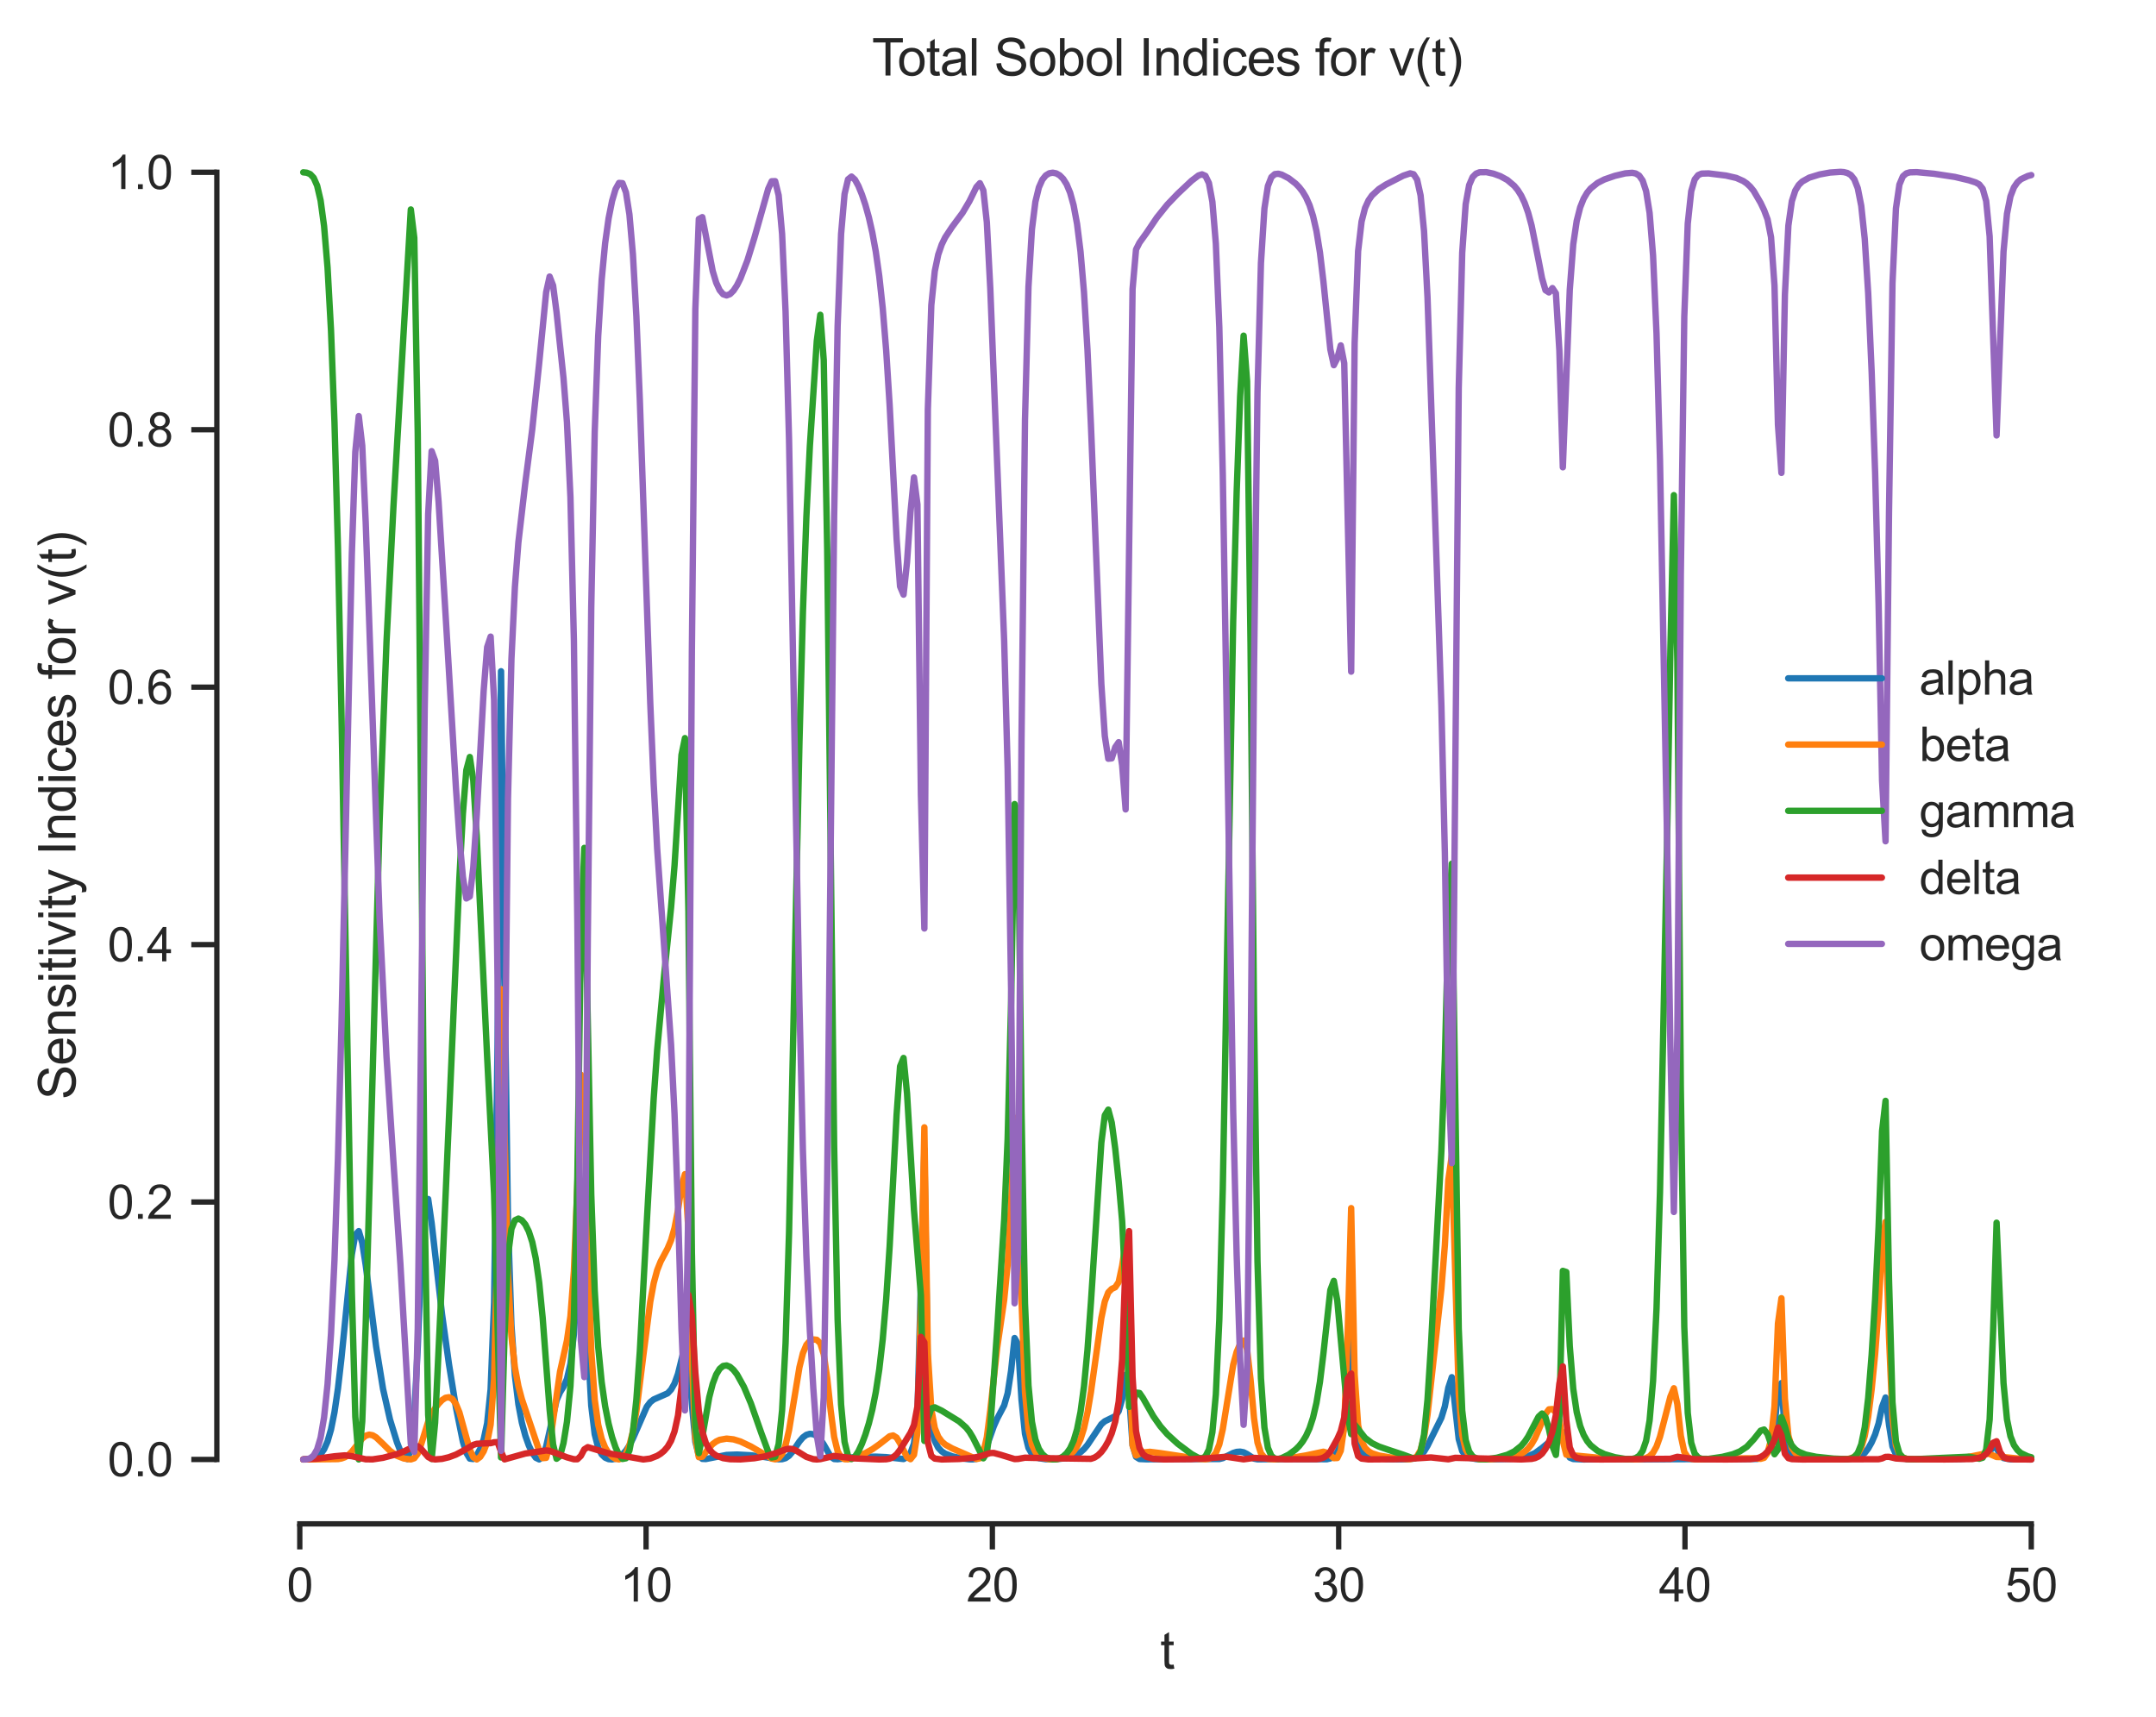 <?xml version="1.0" encoding="utf-8" standalone="no"?>
<!DOCTYPE svg PUBLIC "-//W3C//DTD SVG 1.1//EN"
  "http://www.w3.org/Graphics/SVG/1.1/DTD/svg11.dtd">
<svg xmlns:xlink="http://www.w3.org/1999/xlink" width="405.061pt" height="322.628pt" viewBox="0 0 405.061 322.628" xmlns="http://www.w3.org/2000/svg" version="1.1">
 <defs>
  <style type="text/css">*{stroke-linejoin: round; stroke-linecap: butt}</style>
 </defs>
 <g id="figure_1">
  <g id="patch_1">
   <path d="M 0 322.628 
L 405.061 322.628 
L 405.061 0 
L 0 0 
z
" style="fill: #ffffff"/>
  </g>
  <g id="axes_1">
   <g id="patch_2">
    <path d="M 40.741 286.3 
L 397.861 286.3 
L 397.861 20.189 
L 40.741 20.189 
z
" style="fill: #ffffff"/>
   </g>
   <g id="matplotlib.axis_1">
    <g id="xtick_1">
     <g id="line2d_1">
      <defs>
       <path id="m5aa05811ff" d="M 0 0 
L 0 4.8 
" style="stroke: #262626"/>
      </defs>
      <g>
       <use xlink:href="#m5aa05811ff" x="56.322" y="286.3" style="fill: #262626; stroke: #262626"/>
      </g>
     </g>
     <g id="text_1">
      <!-- 0 -->
      <g style="fill: #262626" transform="translate(53.875 300.899) scale(0.088 -0.088)">
       <defs>
        <path id="ArialMT-30" d="M 266 2259 
Q 266 3072 433 3567 
Q 600 4063 929 4331 
Q 1259 4600 1759 4600 
Q 2128 4600 2406 4451 
Q 2684 4303 2865 4023 
Q 3047 3744 3150 3342 
Q 3253 2941 3253 2259 
Q 3253 1453 3087 958 
Q 2922 463 2592 192 
Q 2263 -78 1759 -78 
Q 1097 -78 719 397 
Q 266 969 266 2259 
z
M 844 2259 
Q 844 1131 1108 757 
Q 1372 384 1759 384 
Q 2147 384 2411 759 
Q 2675 1134 2675 2259 
Q 2675 3391 2411 3762 
Q 2147 4134 1753 4134 
Q 1366 4134 1134 3806 
Q 844 3388 844 2259 
z
" transform="scale(0.016)"/>
       </defs>
       <use xlink:href="#ArialMT-30"/>
      </g>
     </g>
    </g>
    <g id="xtick_2">
     <g id="line2d_2">
      <g>
       <use xlink:href="#m5aa05811ff" x="121.383" y="286.3" style="fill: #262626; stroke: #262626"/>
      </g>
     </g>
     <g id="text_2">
      <!-- 10 -->
      <g style="fill: #262626" transform="translate(116.489 300.899) scale(0.088 -0.088)">
       <defs>
        <path id="ArialMT-31" d="M 2384 0 
L 1822 0 
L 1822 3584 
Q 1619 3391 1289 3197 
Q 959 3003 697 2906 
L 697 3450 
Q 1169 3672 1522 3987 
Q 1875 4303 2022 4600 
L 2384 4600 
L 2384 0 
z
" transform="scale(0.016)"/>
       </defs>
       <use xlink:href="#ArialMT-31"/>
       <use xlink:href="#ArialMT-30" x="55.615"/>
      </g>
     </g>
    </g>
    <g id="xtick_3">
     <g id="line2d_3">
      <g>
       <use xlink:href="#m5aa05811ff" x="186.444" y="286.3" style="fill: #262626; stroke: #262626"/>
      </g>
     </g>
     <g id="text_3">
      <!-- 20 -->
      <g style="fill: #262626" transform="translate(181.551 300.899) scale(0.088 -0.088)">
       <defs>
        <path id="ArialMT-32" d="M 3222 541 
L 3222 0 
L 194 0 
Q 188 203 259 391 
Q 375 700 629 1000 
Q 884 1300 1366 1694 
Q 2113 2306 2375 2664 
Q 2638 3022 2638 3341 
Q 2638 3675 2398 3904 
Q 2159 4134 1775 4134 
Q 1369 4134 1125 3890 
Q 881 3647 878 3216 
L 300 3275 
Q 359 3922 746 4261 
Q 1134 4600 1788 4600 
Q 2447 4600 2831 4234 
Q 3216 3869 3216 3328 
Q 3216 3053 3103 2787 
Q 2991 2522 2730 2228 
Q 2469 1934 1863 1422 
Q 1356 997 1212 845 
Q 1069 694 975 541 
L 3222 541 
z
" transform="scale(0.016)"/>
       </defs>
       <use xlink:href="#ArialMT-32"/>
       <use xlink:href="#ArialMT-30" x="55.615"/>
      </g>
     </g>
    </g>
    <g id="xtick_4">
     <g id="line2d_4">
      <g>
       <use xlink:href="#m5aa05811ff" x="251.506" y="286.3" style="fill: #262626; stroke: #262626"/>
      </g>
     </g>
     <g id="text_4">
      <!-- 30 -->
      <g style="fill: #262626" transform="translate(246.612 300.899) scale(0.088 -0.088)">
       <defs>
        <path id="ArialMT-33" d="M 269 1209 
L 831 1284 
Q 928 806 1161 595 
Q 1394 384 1728 384 
Q 2125 384 2398 659 
Q 2672 934 2672 1341 
Q 2672 1728 2419 1979 
Q 2166 2231 1775 2231 
Q 1616 2231 1378 2169 
L 1441 2663 
Q 1497 2656 1531 2656 
Q 1891 2656 2178 2843 
Q 2466 3031 2466 3422 
Q 2466 3731 2256 3934 
Q 2047 4138 1716 4138 
Q 1388 4138 1169 3931 
Q 950 3725 888 3313 
L 325 3413 
Q 428 3978 793 4289 
Q 1159 4600 1703 4600 
Q 2078 4600 2393 4439 
Q 2709 4278 2876 4000 
Q 3044 3722 3044 3409 
Q 3044 3113 2884 2869 
Q 2725 2625 2413 2481 
Q 2819 2388 3044 2092 
Q 3269 1797 3269 1353 
Q 3269 753 2831 336 
Q 2394 -81 1725 -81 
Q 1122 -81 723 278 
Q 325 638 269 1209 
z
" transform="scale(0.016)"/>
       </defs>
       <use xlink:href="#ArialMT-33"/>
       <use xlink:href="#ArialMT-30" x="55.615"/>
      </g>
     </g>
    </g>
    <g id="xtick_5">
     <g id="line2d_5">
      <g>
       <use xlink:href="#m5aa05811ff" x="316.567" y="286.3" style="fill: #262626; stroke: #262626"/>
      </g>
     </g>
     <g id="text_5">
      <!-- 40 -->
      <g style="fill: #262626" transform="translate(311.673 300.899) scale(0.088 -0.088)">
       <defs>
        <path id="ArialMT-34" d="M 2069 0 
L 2069 1097 
L 81 1097 
L 81 1613 
L 2172 4581 
L 2631 4581 
L 2631 1613 
L 3250 1613 
L 3250 1097 
L 2631 1097 
L 2631 0 
L 2069 0 
z
M 2069 1613 
L 2069 3678 
L 634 1613 
L 2069 1613 
z
" transform="scale(0.016)"/>
       </defs>
       <use xlink:href="#ArialMT-34"/>
       <use xlink:href="#ArialMT-30" x="55.615"/>
      </g>
     </g>
    </g>
    <g id="xtick_6">
     <g id="line2d_6">
      <g>
       <use xlink:href="#m5aa05811ff" x="381.628" y="286.3" style="fill: #262626; stroke: #262626"/>
      </g>
     </g>
     <g id="text_6">
      <!-- 50 -->
      <g style="fill: #262626" transform="translate(376.735 300.899) scale(0.088 -0.088)">
       <defs>
        <path id="ArialMT-35" d="M 266 1200 
L 856 1250 
Q 922 819 1161 601 
Q 1400 384 1738 384 
Q 2144 384 2425 690 
Q 2706 997 2706 1503 
Q 2706 1984 2436 2262 
Q 2166 2541 1728 2541 
Q 1456 2541 1237 2417 
Q 1019 2294 894 2097 
L 366 2166 
L 809 4519 
L 3088 4519 
L 3088 3981 
L 1259 3981 
L 1013 2750 
Q 1425 3038 1878 3038 
Q 2478 3038 2890 2622 
Q 3303 2206 3303 1553 
Q 3303 931 2941 478 
Q 2500 -78 1738 -78 
Q 1113 -78 717 272 
Q 322 622 266 1200 
z
" transform="scale(0.016)"/>
       </defs>
       <use xlink:href="#ArialMT-35"/>
       <use xlink:href="#ArialMT-30" x="55.615"/>
      </g>
     </g>
    </g>
    <g id="text_7">
     <!-- t -->
     <g style="fill: #262626" transform="translate(217.968 313.52) scale(0.096 -0.096)">
      <defs>
       <path id="ArialMT-74" d="M 1650 503 
L 1731 6 
Q 1494 -44 1306 -44 
Q 1000 -44 831 53 
Q 663 150 594 308 
Q 525 466 525 972 
L 525 2881 
L 113 2881 
L 113 3319 
L 525 3319 
L 525 4141 
L 1084 4478 
L 1084 3319 
L 1650 3319 
L 1650 2881 
L 1084 2881 
L 1084 941 
Q 1084 700 1114 631 
Q 1144 563 1211 522 
Q 1278 481 1403 481 
Q 1497 481 1650 503 
z
" transform="scale(0.016)"/>
      </defs>
      <use xlink:href="#ArialMT-74"/>
     </g>
    </g>
   </g>
   <g id="matplotlib.axis_2">
    <g id="ytick_1">
     <g id="line2d_7">
      <defs>
       <path id="md3c7a0cc12" d="M 0 0 
L -4.8 0 
" style="stroke: #262626"/>
      </defs>
      <g>
       <use xlink:href="#md3c7a0cc12" x="40.741" y="274.204" style="fill: #262626; stroke: #262626"/>
      </g>
     </g>
     <g id="text_8">
      <!-- 0.0 -->
      <g style="fill: #262626" transform="translate(20.209 277.354) scale(0.088 -0.088)">
       <defs>
        <path id="ArialMT-2e" d="M 581 0 
L 581 641 
L 1222 641 
L 1222 0 
L 581 0 
z
" transform="scale(0.016)"/>
       </defs>
       <use xlink:href="#ArialMT-30"/>
       <use xlink:href="#ArialMT-2e" x="55.615"/>
       <use xlink:href="#ArialMT-30" x="83.398"/>
      </g>
     </g>
    </g>
    <g id="ytick_2">
     <g id="line2d_8">
      <g>
       <use xlink:href="#md3c7a0cc12" x="40.741" y="225.837" style="fill: #262626; stroke: #262626"/>
      </g>
     </g>
     <g id="text_9">
      <!-- 0.2 -->
      <g style="fill: #262626" transform="translate(20.209 228.987) scale(0.088 -0.088)">
       <use xlink:href="#ArialMT-30"/>
       <use xlink:href="#ArialMT-2e" x="55.615"/>
       <use xlink:href="#ArialMT-32" x="83.398"/>
      </g>
     </g>
    </g>
    <g id="ytick_3">
     <g id="line2d_9">
      <g>
       <use xlink:href="#md3c7a0cc12" x="40.741" y="177.47" style="fill: #262626; stroke: #262626"/>
      </g>
     </g>
     <g id="text_10">
      <!-- 0.4 -->
      <g style="fill: #262626" transform="translate(20.209 180.619) scale(0.088 -0.088)">
       <use xlink:href="#ArialMT-30"/>
       <use xlink:href="#ArialMT-2e" x="55.615"/>
       <use xlink:href="#ArialMT-34" x="83.398"/>
      </g>
     </g>
    </g>
    <g id="ytick_4">
     <g id="line2d_10">
      <g>
       <use xlink:href="#md3c7a0cc12" x="40.741" y="129.102" style="fill: #262626; stroke: #262626"/>
      </g>
     </g>
     <g id="text_11">
      <!-- 0.6 -->
      <g style="fill: #262626" transform="translate(20.209 132.252) scale(0.088 -0.088)">
       <defs>
        <path id="ArialMT-36" d="M 3184 3459 
L 2625 3416 
Q 2550 3747 2413 3897 
Q 2184 4138 1850 4138 
Q 1581 4138 1378 3988 
Q 1113 3794 959 3422 
Q 806 3050 800 2363 
Q 1003 2672 1297 2822 
Q 1591 2972 1913 2972 
Q 2475 2972 2870 2558 
Q 3266 2144 3266 1488 
Q 3266 1056 3080 686 
Q 2894 316 2569 119 
Q 2244 -78 1831 -78 
Q 1128 -78 684 439 
Q 241 956 241 2144 
Q 241 3472 731 4075 
Q 1159 4600 1884 4600 
Q 2425 4600 2770 4297 
Q 3116 3994 3184 3459 
z
M 888 1484 
Q 888 1194 1011 928 
Q 1134 663 1356 523 
Q 1578 384 1822 384 
Q 2178 384 2434 671 
Q 2691 959 2691 1453 
Q 2691 1928 2437 2201 
Q 2184 2475 1800 2475 
Q 1419 2475 1153 2201 
Q 888 1928 888 1484 
z
" transform="scale(0.016)"/>
       </defs>
       <use xlink:href="#ArialMT-30"/>
       <use xlink:href="#ArialMT-2e" x="55.615"/>
       <use xlink:href="#ArialMT-36" x="83.398"/>
      </g>
     </g>
    </g>
    <g id="ytick_5">
     <g id="line2d_11">
      <g>
       <use xlink:href="#md3c7a0cc12" x="40.741" y="80.735" style="fill: #262626; stroke: #262626"/>
      </g>
     </g>
     <g id="text_12">
      <!-- 0.8 -->
      <g style="fill: #262626" transform="translate(20.209 83.885) scale(0.088 -0.088)">
       <defs>
        <path id="ArialMT-38" d="M 1131 2484 
Q 781 2613 612 2850 
Q 444 3088 444 3419 
Q 444 3919 803 4259 
Q 1163 4600 1759 4600 
Q 2359 4600 2725 4251 
Q 3091 3903 3091 3403 
Q 3091 3084 2923 2848 
Q 2756 2613 2416 2484 
Q 2838 2347 3058 2040 
Q 3278 1734 3278 1309 
Q 3278 722 2862 322 
Q 2447 -78 1769 -78 
Q 1091 -78 675 323 
Q 259 725 259 1325 
Q 259 1772 486 2073 
Q 713 2375 1131 2484 
z
M 1019 3438 
Q 1019 3113 1228 2906 
Q 1438 2700 1772 2700 
Q 2097 2700 2305 2904 
Q 2513 3109 2513 3406 
Q 2513 3716 2298 3927 
Q 2084 4138 1766 4138 
Q 1444 4138 1231 3931 
Q 1019 3725 1019 3438 
z
M 838 1322 
Q 838 1081 952 856 
Q 1066 631 1291 507 
Q 1516 384 1775 384 
Q 2178 384 2440 643 
Q 2703 903 2703 1303 
Q 2703 1709 2433 1975 
Q 2163 2241 1756 2241 
Q 1359 2241 1098 1978 
Q 838 1716 838 1322 
z
" transform="scale(0.016)"/>
       </defs>
       <use xlink:href="#ArialMT-30"/>
       <use xlink:href="#ArialMT-2e" x="55.615"/>
       <use xlink:href="#ArialMT-38" x="83.398"/>
      </g>
     </g>
    </g>
    <g id="ytick_6">
     <g id="line2d_12">
      <g>
       <use xlink:href="#md3c7a0cc12" x="40.741" y="32.368" style="fill: #262626; stroke: #262626"/>
      </g>
     </g>
     <g id="text_13">
      <!-- 1.0 -->
      <g style="fill: #262626" transform="translate(20.209 35.517) scale(0.088 -0.088)">
       <use xlink:href="#ArialMT-31"/>
       <use xlink:href="#ArialMT-2e" x="55.615"/>
       <use xlink:href="#ArialMT-30" x="83.398"/>
      </g>
     </g>
    </g>
    <g id="text_14">
     <!-- Sensitivity Indices for v(t) -->
     <g style="fill: #262626" transform="translate(14.188 206.59) rotate(-90) scale(0.096 -0.096)">
      <defs>
       <path id="ArialMT-53" d="M 288 1472 
L 859 1522 
Q 900 1178 1048 958 
Q 1197 738 1509 602 
Q 1822 466 2213 466 
Q 2559 466 2825 569 
Q 3091 672 3220 851 
Q 3350 1031 3350 1244 
Q 3350 1459 3225 1620 
Q 3100 1781 2813 1891 
Q 2628 1963 1997 2114 
Q 1366 2266 1113 2400 
Q 784 2572 623 2826 
Q 463 3081 463 3397 
Q 463 3744 659 4045 
Q 856 4347 1234 4503 
Q 1613 4659 2075 4659 
Q 2584 4659 2973 4495 
Q 3363 4331 3572 4012 
Q 3781 3694 3797 3291 
L 3216 3247 
Q 3169 3681 2898 3903 
Q 2628 4125 2100 4125 
Q 1550 4125 1298 3923 
Q 1047 3722 1047 3438 
Q 1047 3191 1225 3031 
Q 1400 2872 2139 2705 
Q 2878 2538 3153 2413 
Q 3553 2228 3743 1945 
Q 3934 1663 3934 1294 
Q 3934 928 3725 604 
Q 3516 281 3123 101 
Q 2731 -78 2241 -78 
Q 1619 -78 1198 103 
Q 778 284 539 648 
Q 300 1013 288 1472 
z
" transform="scale(0.016)"/>
       <path id="ArialMT-65" d="M 2694 1069 
L 3275 997 
Q 3138 488 2766 206 
Q 2394 -75 1816 -75 
Q 1088 -75 661 373 
Q 234 822 234 1631 
Q 234 2469 665 2931 
Q 1097 3394 1784 3394 
Q 2450 3394 2872 2941 
Q 3294 2488 3294 1666 
Q 3294 1616 3291 1516 
L 816 1516 
Q 847 969 1125 678 
Q 1403 388 1819 388 
Q 2128 388 2347 550 
Q 2566 713 2694 1069 
z
M 847 1978 
L 2700 1978 
Q 2663 2397 2488 2606 
Q 2219 2931 1791 2931 
Q 1403 2931 1139 2672 
Q 875 2413 847 1978 
z
" transform="scale(0.016)"/>
       <path id="ArialMT-6e" d="M 422 0 
L 422 3319 
L 928 3319 
L 928 2847 
Q 1294 3394 1984 3394 
Q 2284 3394 2536 3286 
Q 2788 3178 2913 3003 
Q 3038 2828 3088 2588 
Q 3119 2431 3119 2041 
L 3119 0 
L 2556 0 
L 2556 2019 
Q 2556 2363 2490 2533 
Q 2425 2703 2258 2804 
Q 2091 2906 1866 2906 
Q 1506 2906 1245 2678 
Q 984 2450 984 1813 
L 984 0 
L 422 0 
z
" transform="scale(0.016)"/>
       <path id="ArialMT-73" d="M 197 991 
L 753 1078 
Q 800 744 1014 566 
Q 1228 388 1613 388 
Q 2000 388 2187 545 
Q 2375 703 2375 916 
Q 2375 1106 2209 1216 
Q 2094 1291 1634 1406 
Q 1016 1563 777 1677 
Q 538 1791 414 1992 
Q 291 2194 291 2438 
Q 291 2659 392 2848 
Q 494 3038 669 3163 
Q 800 3259 1026 3326 
Q 1253 3394 1513 3394 
Q 1903 3394 2198 3281 
Q 2494 3169 2634 2976 
Q 2775 2784 2828 2463 
L 2278 2388 
Q 2241 2644 2061 2787 
Q 1881 2931 1553 2931 
Q 1166 2931 1000 2803 
Q 834 2675 834 2503 
Q 834 2394 903 2306 
Q 972 2216 1119 2156 
Q 1203 2125 1616 2013 
Q 2213 1853 2448 1751 
Q 2684 1650 2818 1456 
Q 2953 1263 2953 975 
Q 2953 694 2789 445 
Q 2625 197 2315 61 
Q 2006 -75 1616 -75 
Q 969 -75 630 194 
Q 291 463 197 991 
z
" transform="scale(0.016)"/>
       <path id="ArialMT-69" d="M 425 3934 
L 425 4581 
L 988 4581 
L 988 3934 
L 425 3934 
z
M 425 0 
L 425 3319 
L 988 3319 
L 988 0 
L 425 0 
z
" transform="scale(0.016)"/>
       <path id="ArialMT-76" d="M 1344 0 
L 81 3319 
L 675 3319 
L 1388 1331 
Q 1503 1009 1600 663 
Q 1675 925 1809 1294 
L 2547 3319 
L 3125 3319 
L 1869 0 
L 1344 0 
z
" transform="scale(0.016)"/>
       <path id="ArialMT-79" d="M 397 -1278 
L 334 -750 
Q 519 -800 656 -800 
Q 844 -800 956 -737 
Q 1069 -675 1141 -563 
Q 1194 -478 1313 -144 
Q 1328 -97 1363 -6 
L 103 3319 
L 709 3319 
L 1400 1397 
Q 1534 1031 1641 628 
Q 1738 1016 1872 1384 
L 2581 3319 
L 3144 3319 
L 1881 -56 
Q 1678 -603 1566 -809 
Q 1416 -1088 1222 -1217 
Q 1028 -1347 759 -1347 
Q 597 -1347 397 -1278 
z
" transform="scale(0.016)"/>
       <path id="ArialMT-20" transform="scale(0.016)"/>
       <path id="ArialMT-49" d="M 597 0 
L 597 4581 
L 1203 4581 
L 1203 0 
L 597 0 
z
" transform="scale(0.016)"/>
       <path id="ArialMT-64" d="M 2575 0 
L 2575 419 
Q 2259 -75 1647 -75 
Q 1250 -75 917 144 
Q 584 363 401 755 
Q 219 1147 219 1656 
Q 219 2153 384 2558 
Q 550 2963 881 3178 
Q 1213 3394 1622 3394 
Q 1922 3394 2156 3267 
Q 2391 3141 2538 2938 
L 2538 4581 
L 3097 4581 
L 3097 0 
L 2575 0 
z
M 797 1656 
Q 797 1019 1065 703 
Q 1334 388 1700 388 
Q 2069 388 2326 689 
Q 2584 991 2584 1609 
Q 2584 2291 2321 2609 
Q 2059 2928 1675 2928 
Q 1300 2928 1048 2622 
Q 797 2316 797 1656 
z
" transform="scale(0.016)"/>
       <path id="ArialMT-63" d="M 2588 1216 
L 3141 1144 
Q 3050 572 2676 248 
Q 2303 -75 1759 -75 
Q 1078 -75 664 370 
Q 250 816 250 1647 
Q 250 2184 428 2587 
Q 606 2991 970 3192 
Q 1334 3394 1763 3394 
Q 2303 3394 2647 3120 
Q 2991 2847 3088 2344 
L 2541 2259 
Q 2463 2594 2264 2762 
Q 2066 2931 1784 2931 
Q 1359 2931 1093 2626 
Q 828 2322 828 1663 
Q 828 994 1084 691 
Q 1341 388 1753 388 
Q 2084 388 2306 591 
Q 2528 794 2588 1216 
z
" transform="scale(0.016)"/>
       <path id="ArialMT-66" d="M 556 0 
L 556 2881 
L 59 2881 
L 59 3319 
L 556 3319 
L 556 3672 
Q 556 4006 616 4169 
Q 697 4388 901 4523 
Q 1106 4659 1475 4659 
Q 1713 4659 2000 4603 
L 1916 4113 
Q 1741 4144 1584 4144 
Q 1328 4144 1222 4034 
Q 1116 3925 1116 3625 
L 1116 3319 
L 1763 3319 
L 1763 2881 
L 1116 2881 
L 1116 0 
L 556 0 
z
" transform="scale(0.016)"/>
       <path id="ArialMT-6f" d="M 213 1659 
Q 213 2581 725 3025 
Q 1153 3394 1769 3394 
Q 2453 3394 2887 2945 
Q 3322 2497 3322 1706 
Q 3322 1066 3130 698 
Q 2938 331 2570 128 
Q 2203 -75 1769 -75 
Q 1072 -75 642 372 
Q 213 819 213 1659 
z
M 791 1659 
Q 791 1022 1069 705 
Q 1347 388 1769 388 
Q 2188 388 2466 706 
Q 2744 1025 2744 1678 
Q 2744 2294 2464 2611 
Q 2184 2928 1769 2928 
Q 1347 2928 1069 2612 
Q 791 2297 791 1659 
z
" transform="scale(0.016)"/>
       <path id="ArialMT-72" d="M 416 0 
L 416 3319 
L 922 3319 
L 922 2816 
Q 1116 3169 1280 3281 
Q 1444 3394 1641 3394 
Q 1925 3394 2219 3213 
L 2025 2691 
Q 1819 2813 1613 2813 
Q 1428 2813 1281 2702 
Q 1134 2591 1072 2394 
Q 978 2094 978 1738 
L 978 0 
L 416 0 
z
" transform="scale(0.016)"/>
       <path id="ArialMT-28" d="M 1497 -1347 
Q 1031 -759 709 28 
Q 388 816 388 1659 
Q 388 2403 628 3084 
Q 909 3875 1497 4659 
L 1900 4659 
Q 1522 4009 1400 3731 
Q 1209 3300 1100 2831 
Q 966 2247 966 1656 
Q 966 153 1900 -1347 
L 1497 -1347 
z
" transform="scale(0.016)"/>
       <path id="ArialMT-29" d="M 791 -1347 
L 388 -1347 
Q 1322 153 1322 1656 
Q 1322 2244 1188 2822 
Q 1081 3291 891 3722 
Q 769 4003 388 4659 
L 791 4659 
Q 1378 3875 1659 3084 
Q 1900 2403 1900 1659 
Q 1900 816 1576 28 
Q 1253 -759 791 -1347 
z
" transform="scale(0.016)"/>
      </defs>
      <use xlink:href="#ArialMT-53"/>
      <use xlink:href="#ArialMT-65" x="66.699"/>
      <use xlink:href="#ArialMT-6e" x="122.314"/>
      <use xlink:href="#ArialMT-73" x="177.93"/>
      <use xlink:href="#ArialMT-69" x="227.93"/>
      <use xlink:href="#ArialMT-74" x="250.146"/>
      <use xlink:href="#ArialMT-69" x="277.93"/>
      <use xlink:href="#ArialMT-76" x="300.146"/>
      <use xlink:href="#ArialMT-69" x="350.146"/>
      <use xlink:href="#ArialMT-74" x="372.363"/>
      <use xlink:href="#ArialMT-79" x="400.146"/>
      <use xlink:href="#ArialMT-20" x="450.146"/>
      <use xlink:href="#ArialMT-49" x="477.93"/>
      <use xlink:href="#ArialMT-6e" x="505.713"/>
      <use xlink:href="#ArialMT-64" x="561.328"/>
      <use xlink:href="#ArialMT-69" x="616.943"/>
      <use xlink:href="#ArialMT-63" x="639.16"/>
      <use xlink:href="#ArialMT-65" x="689.16"/>
      <use xlink:href="#ArialMT-73" x="744.775"/>
      <use xlink:href="#ArialMT-20" x="794.775"/>
      <use xlink:href="#ArialMT-66" x="822.559"/>
      <use xlink:href="#ArialMT-6f" x="850.342"/>
      <use xlink:href="#ArialMT-72" x="905.957"/>
      <use xlink:href="#ArialMT-20" x="939.258"/>
      <use xlink:href="#ArialMT-76" x="967.041"/>
      <use xlink:href="#ArialMT-28" x="1017.041"/>
      <use xlink:href="#ArialMT-74" x="1050.342"/>
      <use xlink:href="#ArialMT-29" x="1078.125"/>
     </g>
    </g>
   </g>
   <g id="line2d_13">
    <path d="M 56.974 274.204 
L 58.278 274.148 
L 58.929 274.021 
L 59.581 273.743 
L 60.233 273.214 
L 60.885 272.298 
L 61.537 270.821 
L 62.189 268.572 
L 62.841 265.325 
L 63.493 260.886 
L 64.145 255.208 
L 66.101 235.682 
L 66.752 231.983 
L 67.404 231.304 
L 68.056 233.492 
L 68.708 237.678 
L 70.664 252.976 
L 71.968 260.969 
L 73.272 266.721 
L 74.575 270.957 
L 75.227 272.632 
L 75.879 273.857 
L 76.531 274.134 
L 77.183 272.268 
L 77.835 265.988 
L 78.487 253.045 
L 79.139 236.516 
L 79.791 226.063 
L 80.443 225.27 
L 81.095 229.805 
L 83.05 246.961 
L 84.354 256.326 
L 85.658 264.402 
L 86.962 270.845 
L 87.614 272.956 
L 88.266 274.045 
L 88.918 274.12 
L 89.57 273.42 
L 90.221 272.202 
L 90.873 270.42 
L 91.525 267.395 
L 92.177 261.033 
L 92.829 244.655 
L 93.481 196.173 
L 94.133 126.116 
L 94.785 182.597 
L 95.437 229.391 
L 96.089 249.013 
L 96.741 258.456 
L 97.393 263.818 
L 98.044 267.279 
L 98.696 269.732 
L 99.348 271.571 
L 100 272.954 
L 100.652 273.879 
L 101.304 274.193 
L 101.956 273.595 
L 102.608 271.776 
L 104.564 263.088 
L 105.216 261.598 
L 105.867 260.543 
L 106.519 259.072 
L 107.171 256.23 
L 107.823 250.649 
L 108.475 240.415 
L 109.127 228.064 
L 109.779 233.301 
L 110.431 252.348 
L 111.083 264.084 
L 111.735 269.468 
L 112.387 271.991 
L 113.039 273.241 
L 113.69 273.867 
L 114.342 274.144 
L 114.994 274.193 
L 115.646 274.062 
L 116.298 273.758 
L 116.95 273.262 
L 117.602 272.539 
L 118.254 271.55 
L 118.906 270.274 
L 121.513 264.301 
L 122.165 263.438 
L 122.817 262.927 
L 125.425 261.783 
L 126.077 261.081 
L 126.729 259.932 
L 127.381 258.124 
L 128.685 252.81 
L 129.336 254.63 
L 129.988 263.808 
L 130.64 270.869 
L 131.292 273.444 
L 131.944 274.092 
L 132.596 274.123 
L 136.508 273.356 
L 138.463 273.282 
L 141.071 273.416 
L 143.679 273.758 
L 146.286 274.17 
L 146.938 274.151 
L 147.59 273.962 
L 148.242 273.509 
L 148.894 272.753 
L 150.198 270.824 
L 150.85 270.057 
L 151.502 269.578 
L 152.154 269.387 
L 152.805 269.46 
L 153.457 269.787 
L 154.109 270.409 
L 154.761 271.392 
L 156.065 273.67 
L 156.717 274.122 
L 157.369 274.161 
L 160.628 273.748 
L 164.54 273.675 
L 166.496 273.764 
L 169.755 274.123 
L 170.407 273.781 
L 171.059 272.996 
L 171.711 271.219 
L 172.363 265.885 
L 173.667 215.911 
L 174.319 258.507 
L 174.971 267.81 
L 175.623 270.726 
L 176.274 272.004 
L 176.926 272.689 
L 177.578 273.111 
L 178.882 273.609 
L 180.838 274.022 
L 182.142 274.176 
L 182.794 274.183 
L 183.446 274.078 
L 184.097 273.75 
L 184.749 273.014 
L 185.401 271.692 
L 186.705 267.98 
L 187.357 266.513 
L 188.661 264.046 
L 189.313 261.773 
L 189.965 257.509 
L 190.617 251.39 
L 191.269 252.569 
L 191.92 263.002 
L 192.572 269.392 
L 193.224 272.036 
L 193.876 273.166 
L 194.528 273.694 
L 195.18 273.959 
L 196.484 274.165 
L 198.44 274.166 
L 200.395 273.94 
L 201.699 273.575 
L 203.003 272.847 
L 203.655 272.262 
L 204.307 271.485 
L 206.915 267.589 
L 207.566 267.03 
L 209.522 266.073 
L 210.174 265.137 
L 210.826 262.852 
L 211.478 258.3 
L 212.13 262.036 
L 212.782 271.503 
L 213.434 273.714 
L 214.086 274.118 
L 215.39 274.172 
L 221.257 274.112 
L 229.08 274.119 
L 229.732 273.963 
L 231.035 273.311 
L 231.687 272.983 
L 232.339 272.783 
L 232.991 272.735 
L 233.643 272.855 
L 234.295 273.189 
L 235.599 274.051 
L 236.251 274.172 
L 242.77 274.131 
L 249.289 274.159 
L 249.941 274.006 
L 250.593 273.618 
L 251.245 272.856 
L 251.897 271.416 
L 252.549 267.98 
L 253.853 243.725 
L 254.505 265.093 
L 255.156 270.896 
L 255.808 272.604 
L 256.46 273.289 
L 257.112 273.626 
L 258.416 273.933 
L 261.024 274.138 
L 264.283 274.182 
L 265.587 274.043 
L 266.239 273.839 
L 266.891 273.442 
L 267.543 272.733 
L 268.195 271.642 
L 270.802 266.379 
L 271.454 264.236 
L 272.106 260.728 
L 272.758 258.749 
L 274.062 270.377 
L 274.714 272.644 
L 275.366 273.513 
L 276.018 273.879 
L 277.322 274.129 
L 279.929 274.195 
L 283.841 274.085 
L 285.797 273.884 
L 287.1 273.582 
L 288.404 273.001 
L 289.708 272.054 
L 292.316 269.877 
L 292.968 268.707 
L 293.62 269.135 
L 294.271 272.622 
L 294.923 273.853 
L 295.575 274.121 
L 297.531 274.2 
L 330.127 274.106 
L 330.779 273.945 
L 331.431 273.577 
L 332.083 272.828 
L 332.735 271.392 
L 333.386 268.348 
L 334.038 261.09 
L 334.69 259.856 
L 335.342 269.053 
L 335.994 272.262 
L 336.646 273.304 
L 337.298 273.722 
L 338.602 274.027 
L 341.209 274.169 
L 346.425 274.176 
L 348.381 274.003 
L 349.032 273.829 
L 349.684 273.517 
L 350.336 272.983 
L 350.988 272.149 
L 351.64 270.995 
L 352.292 269.504 
L 352.944 267.429 
L 353.596 264.307 
L 354.248 262.567 
L 354.9 267.675 
L 355.552 271.776 
L 356.204 273.267 
L 356.855 273.803 
L 357.507 274.019 
L 358.811 274.16 
L 362.723 274.197 
L 368.59 274.098 
L 370.546 273.918 
L 371.85 273.636 
L 373.153 273.105 
L 373.805 272.648 
L 374.457 271.968 
L 375.109 272.046 
L 375.761 273.373 
L 376.413 273.949 
L 377.717 274.169 
L 381.628 274.202 
L 381.628 274.202 
" clip-path="url(#p71b9c5bcfe)" style="fill: none; stroke: #1f77b4; stroke-width: 1.2; stroke-linecap: round"/>
   </g>
   <g id="line2d_14">
    <path d="M 56.974 274.204 
L 63.493 274.131 
L 64.145 274.018 
L 64.797 273.787 
L 65.449 273.375 
L 66.101 272.743 
L 68.056 270.266 
L 68.708 269.741 
L 69.36 269.54 
L 70.012 269.66 
L 70.664 270.048 
L 71.968 271.292 
L 73.272 272.593 
L 74.575 273.516 
L 75.879 274.023 
L 77.183 274.198 
L 77.835 273.974 
L 78.487 273.115 
L 79.139 271.313 
L 80.443 267.121 
L 81.095 265.693 
L 81.747 264.604 
L 82.398 263.732 
L 83.05 263.055 
L 83.702 262.617 
L 84.354 262.51 
L 85.006 262.854 
L 85.658 263.778 
L 86.31 265.364 
L 87.614 270.062 
L 88.266 272.334 
L 88.918 273.797 
L 89.57 274.196 
L 90.221 273.723 
L 90.873 272.674 
L 91.525 270.979 
L 92.177 267.657 
L 92.829 259.03 
L 93.481 231.766 
L 94.133 185.848 
L 95.437 239.204 
L 96.089 251.063 
L 96.741 256.958 
L 97.393 260.444 
L 98.044 262.877 
L 101.304 272.542 
L 101.956 273.958 
L 102.608 273.903 
L 103.26 271.442 
L 105.216 257.712 
L 106.519 251.847 
L 107.171 247.315 
L 107.823 238.8 
L 108.475 222.813 
L 109.127 201.908 
L 109.779 206.516 
L 110.431 234.869 
L 111.083 253.714 
L 111.735 262.961 
L 112.387 267.678 
L 113.039 270.327 
L 113.69 271.949 
L 114.342 273.002 
L 114.994 273.69 
L 115.646 274.088 
L 116.298 274.189 
L 116.95 273.914 
L 117.602 273.109 
L 118.254 271.547 
L 118.906 268.965 
L 119.558 265.178 
L 120.862 254.696 
L 122.165 244.581 
L 122.817 241.068 
L 123.469 238.641 
L 124.121 237.003 
L 125.425 234.564 
L 126.077 233.008 
L 126.729 230.723 
L 127.381 227.351 
L 128.033 222.991 
L 128.685 220.602 
L 129.336 231.151 
L 129.988 255.677 
L 130.64 270.204 
L 131.292 273.774 
L 131.944 273.691 
L 133.248 271.983 
L 133.9 271.31 
L 134.552 270.83 
L 135.204 270.518 
L 136.508 270.287 
L 137.811 270.43 
L 139.115 270.83 
L 141.071 271.76 
L 144.982 274.042 
L 145.634 274.168 
L 146.286 273.961 
L 146.938 273.178 
L 147.59 271.504 
L 148.242 268.691 
L 150.198 256.868 
L 150.85 254.225 
L 151.502 252.676 
L 152.154 251.923 
L 152.805 251.653 
L 153.457 251.723 
L 154.109 252.366 
L 154.761 254.428 
L 155.413 258.94 
L 156.065 265.038 
L 156.717 269.97 
L 157.369 272.657 
L 158.021 273.791 
L 158.673 274.154 
L 159.325 274.174 
L 160.628 273.836 
L 162.584 273.01 
L 163.888 272.286 
L 165.192 271.364 
L 167.148 269.84 
L 167.8 269.691 
L 168.451 270.098 
L 169.103 271.17 
L 170.407 273.761 
L 171.059 274.152 
L 171.711 273.326 
L 172.363 269.179 
L 173.015 244.923 
L 173.667 211.804 
L 174.319 254.261 
L 174.971 264.769 
L 175.623 268.3 
L 176.274 269.921 
L 176.926 270.823 
L 177.578 271.398 
L 178.882 272.127 
L 183.446 274.119 
L 184.097 273.987 
L 184.749 272.909 
L 185.401 270.031 
L 186.053 264.947 
L 187.357 253.129 
L 188.661 244.208 
L 189.313 237.608 
L 189.965 225.962 
L 190.617 210.013 
L 191.269 214.997 
L 191.92 244.263 
L 192.572 261.541 
L 193.224 268.524 
L 193.876 271.46 
L 194.528 272.822 
L 195.18 273.51 
L 195.832 273.877 
L 197.136 274.169 
L 198.44 274.168 
L 199.743 273.924 
L 200.395 273.672 
L 201.047 273.281 
L 201.699 272.683 
L 202.351 271.772 
L 203.003 270.394 
L 203.655 268.35 
L 204.307 265.434 
L 204.959 261.544 
L 206.915 247.634 
L 207.566 244.534 
L 208.218 242.819 
L 208.87 242.159 
L 209.522 241.853 
L 210.174 240.881 
L 210.826 237.811 
L 211.478 233.567 
L 212.782 271.577 
L 213.434 273.456 
L 214.738 272.889 
L 216.041 272.769 
L 217.997 273.014 
L 225.168 274.088 
L 226.472 274.167 
L 227.124 274.076 
L 227.776 273.759 
L 228.428 272.985 
L 229.08 271.379 
L 229.732 268.522 
L 231.687 256.413 
L 232.339 254.002 
L 232.991 252.485 
L 233.643 251.87 
L 234.295 253.492 
L 234.947 259.205 
L 235.599 266.428 
L 236.251 271.012 
L 236.903 273.042 
L 237.555 273.828 
L 238.207 274.107 
L 239.51 274.18 
L 242.77 273.875 
L 245.378 273.442 
L 248.637 272.75 
L 249.289 272.938 
L 250.593 273.96 
L 251.245 273.932 
L 251.897 272.568 
L 252.549 268.029 
L 253.201 250.3 
L 253.853 226.983 
L 254.505 258.247 
L 255.156 267.768 
L 255.808 270.759 
L 256.46 272.022 
L 257.112 272.669 
L 257.764 273.048 
L 259.068 273.467 
L 261.024 273.79 
L 264.283 274.143 
L 264.935 274.147 
L 265.587 274.019 
L 266.239 273.578 
L 266.891 272.454 
L 267.543 270.048 
L 268.195 265.801 
L 270.802 242.118 
L 271.454 233.96 
L 272.106 221.727 
L 272.758 217.104 
L 274.062 261.904 
L 274.714 269.59 
L 275.366 272.343 
L 276.018 273.419 
L 276.67 273.874 
L 277.973 274.159 
L 279.929 274.174 
L 282.537 273.985 
L 284.493 273.632 
L 285.797 273.133 
L 286.448 272.724 
L 287.1 272.143 
L 287.752 271.322 
L 288.404 270.197 
L 290.36 265.661 
L 291.012 264.79 
L 291.664 264.733 
L 292.316 265.359 
L 292.968 266.795 
L 293.62 270.722 
L 294.271 273.309 
L 302.094 274.047 
L 307.31 274.192 
L 308.614 274.092 
L 309.266 273.931 
L 309.917 273.598 
L 310.569 272.949 
L 311.221 271.78 
L 311.873 269.942 
L 313.829 262.402 
L 314.481 260.827 
L 315.133 263.801 
L 315.785 269.746 
L 316.437 272.791 
L 317.089 273.79 
L 317.74 274.092 
L 319.044 274.193 
L 326.215 274.002 
L 329.475 273.986 
L 330.779 274.087 
L 331.431 273.899 
L 332.083 272.988 
L 332.735 270.468 
L 333.386 264.283 
L 334.038 248.648 
L 334.69 243.917 
L 335.342 262.776 
L 335.994 269.722 
L 336.646 272.037 
L 337.298 272.984 
L 337.95 273.441 
L 339.254 273.841 
L 341.209 274.053 
L 345.121 274.186 
L 347.077 274.118 
L 347.729 273.992 
L 348.381 273.716 
L 349.032 273.135 
L 349.684 271.973 
L 350.336 269.803 
L 350.988 266.191 
L 351.64 261.011 
L 352.292 254.387 
L 352.944 245.74 
L 353.596 233.933 
L 354.248 229.573 
L 354.9 251.18 
L 355.552 266.51 
L 356.204 271.595 
L 356.855 273.248 
L 357.507 273.837 
L 358.159 274.063 
L 359.463 274.182 
L 364.027 274.133 
L 367.938 273.959 
L 369.894 273.717 
L 373.153 273.062 
L 373.805 273.186 
L 375.109 273.743 
L 376.413 273.755 
L 379.673 274.075 
L 381.628 274.146 
L 381.628 274.146 
" clip-path="url(#p71b9c5bcfe)" style="fill: none; stroke: #ff7f0e; stroke-width: 1.2; stroke-linecap: round"/>
   </g>
   <g id="line2d_15">
    <path d="M 56.974 32.378 
L 57.626 32.448 
L 58.278 32.709 
L 58.929 33.397 
L 59.581 34.875 
L 60.233 37.664 
L 60.885 42.477 
L 61.537 50.243 
L 62.189 62.095 
L 62.841 79.287 
L 63.493 102.933 
L 64.145 133.47 
L 66.101 242.712 
L 66.752 266.174 
L 67.404 274.199 
L 68.056 267.056 
L 68.708 248.872 
L 71.316 154.414 
L 72.62 120.49 
L 73.924 95.097 
L 77.183 39.353 
L 77.835 44.686 
L 78.487 81.556 
L 79.791 227.327 
L 80.443 265.818 
L 81.095 274.11 
L 81.747 267.312 
L 83.05 239.957 
L 86.31 164.932 
L 86.962 152.901 
L 87.614 144.691 
L 88.266 142.227 
L 88.918 146.629 
L 89.57 157.141 
L 91.525 198.608 
L 92.829 224.311 
L 94.133 273.83 
L 94.785 251.169 
L 95.437 235.918 
L 96.089 230.879 
L 96.741 229.267 
L 97.393 228.947 
L 98.044 229.266 
L 98.696 230.054 
L 99.348 231.353 
L 100 233.357 
L 100.652 236.415 
L 101.304 241.017 
L 101.956 247.611 
L 103.26 264.835 
L 103.912 271.36 
L 104.564 274.069 
L 105.216 273.569 
L 105.867 271.13 
L 106.519 267.123 
L 107.171 260.437 
L 107.823 247.649 
L 108.475 221.162 
L 109.127 176.479 
L 109.779 159.305 
L 111.083 224.41 
L 111.735 242.525 
L 112.387 253.055 
L 113.039 259.679 
L 113.69 264.199 
L 114.342 267.494 
L 114.994 270.005 
L 115.646 271.937 
L 116.298 273.337 
L 116.95 274.108 
L 117.602 273.986 
L 118.254 272.515 
L 118.906 269.057 
L 119.558 262.958 
L 120.21 253.916 
L 121.513 229.67 
L 122.817 206.341 
L 123.469 197.228 
L 124.773 183.246 
L 126.077 170.494 
L 126.729 162.603 
L 128.033 141.844 
L 128.685 138.679 
L 129.336 171.229 
L 129.988 235.217 
L 130.64 268.094 
L 131.292 273.022 
L 131.944 269.961 
L 133.248 262.515 
L 133.9 259.992 
L 134.552 258.259 
L 135.204 257.181 
L 135.856 256.64 
L 136.508 256.539 
L 137.159 256.805 
L 137.811 257.38 
L 138.463 258.222 
L 139.767 260.573 
L 141.071 263.658 
L 143.027 269.225 
L 144.331 272.758 
L 144.982 273.833 
L 145.634 273.712 
L 146.286 271.321 
L 146.938 264.96 
L 147.59 252.368 
L 148.242 231.565 
L 149.546 170.059 
L 150.198 139.43 
L 150.85 114.975 
L 151.502 97.063 
L 152.154 83.818 
L 153.457 64.057 
L 154.109 59.146 
L 154.761 67.65 
L 155.413 103.259 
L 156.717 215.4 
L 157.369 247.913 
L 158.021 263.896 
L 158.673 270.895 
L 159.325 273.549 
L 159.977 274.13 
L 160.628 273.68 
L 161.28 272.664 
L 161.932 271.269 
L 162.584 269.54 
L 163.236 267.434 
L 163.888 264.836 
L 164.54 261.551 
L 165.192 257.285 
L 165.844 251.622 
L 166.496 244.043 
L 167.148 234.105 
L 168.451 209.443 
L 169.103 200.34 
L 169.755 198.772 
L 170.407 205.401 
L 171.711 227.292 
L 173.015 243.342 
L 173.667 270.718 
L 174.319 266.567 
L 174.971 264.614 
L 175.623 264.41 
L 176.926 265.036 
L 180.186 267.041 
L 181.49 268.19 
L 182.142 269.016 
L 182.794 270.103 
L 184.749 273.991 
L 185.401 272.952 
L 186.053 268.134 
L 187.357 249.622 
L 188.661 229.126 
L 189.313 213.973 
L 189.965 188.184 
L 190.617 151.068 
L 191.269 152.674 
L 191.92 208.75 
L 192.572 244.849 
L 193.224 260.292 
L 193.876 267.121 
L 194.528 270.448 
L 195.18 272.211 
L 195.832 273.199 
L 196.484 273.762 
L 197.136 274.066 
L 197.788 274.189 
L 198.44 274.162 
L 199.092 273.987 
L 199.743 273.636 
L 200.395 273.049 
L 201.047 272.128 
L 201.699 270.71 
L 202.351 268.549 
L 203.003 265.291 
L 203.655 260.482 
L 204.307 253.675 
L 204.959 244.703 
L 206.915 214.692 
L 207.566 209.542 
L 208.218 208.48 
L 208.87 210.935 
L 209.522 215.786 
L 210.174 221.977 
L 210.826 229.438 
L 211.478 242.564 
L 212.13 264.321 
L 212.782 263.983 
L 213.434 261.64 
L 214.086 261.715 
L 214.738 262.669 
L 216.693 266.101 
L 217.997 267.958 
L 219.301 269.452 
L 221.257 271.239 
L 223.864 273.188 
L 225.168 273.902 
L 225.82 273.999 
L 226.472 273.644 
L 227.124 272.344 
L 227.776 269.098 
L 228.428 262.006 
L 229.08 247.928 
L 229.732 223.344 
L 231.687 116.66 
L 232.339 92.471 
L 232.991 74.482 
L 233.643 63.067 
L 234.295 71.624 
L 234.947 121.107 
L 235.599 190.265 
L 236.251 236.939 
L 236.903 258.938 
L 237.555 268.205 
L 238.207 272.013 
L 238.859 273.524 
L 239.51 274.038 
L 240.162 274.099 
L 240.814 273.94 
L 242.118 273.299 
L 243.422 272.329 
L 244.074 271.677 
L 244.726 270.854 
L 245.378 269.783 
L 246.03 268.345 
L 246.681 266.36 
L 247.333 263.568 
L 247.985 259.638 
L 248.637 254.326 
L 249.941 242.384 
L 250.593 240.655 
L 251.245 244.365 
L 253.201 265.963 
L 253.853 269.443 
L 254.505 267.665 
L 256.46 270.148 
L 257.764 271.136 
L 259.068 271.776 
L 261.024 272.45 
L 263.631 273.311 
L 265.587 274.022 
L 266.239 273.852 
L 266.891 272.736 
L 267.543 269.553 
L 268.195 262.967 
L 268.847 252.768 
L 270.802 216.239 
L 271.454 198.945 
L 272.106 173.396 
L 272.758 162.27 
L 274.062 249.603 
L 274.714 265 
L 275.366 270.549 
L 276.018 272.717 
L 276.67 273.621 
L 277.322 274.005 
L 277.973 274.153 
L 279.277 274.157 
L 281.233 273.876 
L 283.189 273.325 
L 284.493 272.691 
L 285.797 271.649 
L 286.448 270.889 
L 287.1 269.918 
L 289.056 266.166 
L 289.708 265.574 
L 290.36 266.272 
L 291.012 268.545 
L 291.664 271.683 
L 292.316 273.353 
L 292.968 266.143 
L 293.62 238.77 
L 294.271 238.988 
L 294.923 252.919 
L 295.575 260.922 
L 296.227 265.309 
L 296.879 267.919 
L 297.531 269.59 
L 298.183 270.725 
L 298.835 271.53 
L 300.139 272.574 
L 301.443 273.205 
L 303.398 273.781 
L 305.354 274.104 
L 306.658 274.105 
L 307.31 273.936 
L 307.962 273.513 
L 308.614 272.594 
L 309.266 270.698 
L 309.917 266.887 
L 310.569 259.465 
L 311.221 245.908 
L 311.873 223.959 
L 313.177 159.318 
L 313.829 121.956 
L 314.481 93.031 
L 315.133 124.25 
L 315.785 204.345 
L 316.437 249.282 
L 317.089 265.456 
L 317.74 271.069 
L 318.392 273.096 
L 319.044 273.836 
L 319.696 274.083 
L 321 274.094 
L 323.608 273.707 
L 325.563 273.224 
L 326.867 272.694 
L 328.171 271.834 
L 329.475 270.442 
L 330.779 268.792 
L 331.431 268.579 
L 332.083 269.447 
L 333.386 273.223 
L 334.038 272.343 
L 334.69 266.248 
L 335.342 267.987 
L 335.994 270.307 
L 336.646 271.577 
L 337.298 272.307 
L 337.95 272.766 
L 339.254 273.298 
L 341.209 273.7 
L 344.469 274.041 
L 347.077 274.147 
L 347.729 274.044 
L 348.381 273.737 
L 349.032 272.995 
L 349.684 271.376 
L 350.336 268.18 
L 350.988 262.65 
L 351.64 254.518 
L 352.292 244.027 
L 352.944 230.485 
L 353.596 212.515 
L 354.248 206.829 
L 354.9 240.436 
L 355.552 263.442 
L 356.204 270.814 
L 356.855 273.094 
L 357.507 273.845 
L 358.159 274.094 
L 359.463 274.17 
L 364.678 273.92 
L 369.894 273.687 
L 371.198 273.923 
L 371.85 274.071 
L 372.501 273.884 
L 373.153 272.352 
L 373.805 266.713 
L 374.457 250.131 
L 375.109 229.719 
L 376.413 259.866 
L 377.065 266.664 
L 377.717 269.842 
L 378.369 271.493 
L 379.021 272.431 
L 379.673 273.002 
L 380.976 273.617 
L 381.628 273.789 
L 381.628 273.789 
" clip-path="url(#p71b9c5bcfe)" style="fill: none; stroke: #2ca02c; stroke-width: 1.2; stroke-linecap: round"/>
   </g>
   <g id="line2d_16">
    <path d="M 56.974 274.198 
L 59.581 274.05 
L 62.841 273.603 
L 64.797 273.431 
L 66.101 273.589 
L 68.708 274.171 
L 70.012 274.183 
L 71.968 273.891 
L 74.575 273.201 
L 75.879 272.699 
L 77.835 271.731 
L 78.487 271.72 
L 79.139 272.245 
L 80.443 273.749 
L 81.095 274.088 
L 81.747 274.199 
L 83.05 274.093 
L 84.354 273.778 
L 85.658 273.291 
L 86.962 272.6 
L 88.918 271.464 
L 89.57 271.259 
L 90.873 271.191 
L 92.177 271.144 
L 92.829 270.975 
L 93.481 270.939 
L 94.133 272.734 
L 94.785 274.186 
L 98.696 273.092 
L 102.608 272.509 
L 103.26 272.582 
L 104.564 273.054 
L 106.519 273.803 
L 107.823 274.162 
L 108.475 274.157 
L 109.127 273.536 
L 109.779 272.302 
L 110.431 271.89 
L 114.342 273.054 
L 120.862 274.201 
L 122.165 274.036 
L 123.469 273.524 
L 124.121 273.122 
L 124.773 272.58 
L 125.425 271.82 
L 126.077 270.696 
L 126.729 268.929 
L 127.381 265.959 
L 128.033 260.705 
L 129.336 243.257 
L 129.988 247.256 
L 130.64 257.943 
L 131.292 265.126 
L 131.944 268.978 
L 132.596 271.072 
L 133.248 272.277 
L 133.9 273.008 
L 134.552 273.468 
L 135.856 273.958 
L 137.159 274.154 
L 139.115 274.19 
L 141.723 273.974 
L 143.679 273.632 
L 145.634 273.058 
L 147.59 272.317 
L 148.242 272.19 
L 148.894 272.245 
L 149.546 272.51 
L 151.502 273.72 
L 152.805 274.147 
L 153.457 274.201 
L 154.109 274.143 
L 156.717 273.539 
L 160.628 274.005 
L 165.192 274.2 
L 166.496 274.165 
L 167.148 274.048 
L 167.8 273.773 
L 168.451 273.238 
L 169.103 272.388 
L 171.059 269.202 
L 171.711 267.745 
L 172.363 264.24 
L 173.015 251.17 
L 173.667 252.21 
L 174.319 270.981 
L 174.971 273.534 
L 175.623 274.042 
L 176.926 274.201 
L 180.186 274.117 
L 182.794 273.897 
L 184.097 273.617 
L 186.053 272.996 
L 186.705 272.982 
L 188.009 273.332 
L 190.617 274.13 
L 191.269 274.106 
L 192.572 273.871 
L 196.484 273.961 
L 204.959 274.084 
L 205.611 273.859 
L 206.263 273.444 
L 206.915 272.803 
L 207.566 271.926 
L 208.218 270.789 
L 208.87 269.289 
L 209.522 267.105 
L 210.174 263.348 
L 210.826 255.375 
L 211.478 236.682 
L 212.13 231.303 
L 212.782 258.693 
L 213.434 268.897 
L 214.086 272.04 
L 214.738 273.209 
L 215.39 273.714 
L 216.693 274.079 
L 218.649 274.195 
L 223.864 274.145 
L 227.124 273.969 
L 230.384 273.69 
L 233.643 274.18 
L 235.599 273.909 
L 241.466 274.171 
L 247.333 274.151 
L 247.985 274.063 
L 248.637 273.861 
L 249.289 273.445 
L 249.941 272.696 
L 251.245 270.354 
L 251.897 268.889 
L 252.549 266.304 
L 253.201 259.028 
L 253.853 258.054 
L 254.505 271.231 
L 255.156 273.573 
L 255.808 274.04 
L 257.112 274.195 
L 262.328 274.153 
L 266.239 273.985 
L 268.847 273.821 
L 272.106 274.175 
L 273.41 273.894 
L 285.797 274.198 
L 287.752 274.096 
L 288.404 273.947 
L 289.056 273.65 
L 289.708 273.109 
L 290.36 272.225 
L 291.012 270.907 
L 291.664 268.979 
L 292.316 265.813 
L 292.968 259.957 
L 293.62 256.715 
L 294.271 266.874 
L 294.923 271.955 
L 295.575 273.421 
L 296.227 273.898 
L 297.531 274.15 
L 300.791 274.204 
L 313.829 274.081 
L 315.133 273.703 
L 318.392 274.152 
L 324.26 274.204 
L 328.823 274.148 
L 330.127 273.975 
L 330.779 273.751 
L 331.431 273.351 
L 332.083 272.731 
L 332.735 271.862 
L 333.386 270.513 
L 334.038 268.191 
L 334.69 269.642 
L 335.342 273.132 
L 335.994 273.959 
L 336.646 274.142 
L 338.602 274.201 
L 352.944 274.158 
L 353.596 274.011 
L 354.248 273.718 
L 354.9 273.708 
L 356.204 274.017 
L 358.159 274.141 
L 365.33 274.201 
L 370.546 274.127 
L 371.85 273.901 
L 372.501 273.634 
L 373.153 273.174 
L 373.805 272.376 
L 374.457 271.065 
L 375.109 270.779 
L 375.761 272.798 
L 376.413 273.769 
L 377.065 274.059 
L 378.369 274.185 
L 381.628 274.204 
L 381.628 274.204 
" clip-path="url(#p71b9c5bcfe)" style="fill: none; stroke: #d62728; stroke-width: 1.2; stroke-linecap: round"/>
   </g>
   <g id="line2d_17">
    <path d="M 56.974 274.202 
L 57.626 274.16 
L 58.278 273.974 
L 58.929 273.456 
L 59.581 272.311 
L 60.233 270.119 
L 60.885 266.302 
L 61.537 260.104 
L 62.189 250.599 
L 62.841 236.758 
L 63.493 217.661 
L 64.145 192.935 
L 66.101 104.101 
L 66.752 84.896 
L 67.404 78.181 
L 68.056 83.725 
L 68.708 98.15 
L 71.316 172.465 
L 72.62 198.629 
L 73.924 218.419 
L 75.227 237.526 
L 77.183 271.334 
L 77.835 272.784 
L 78.487 249.631 
L 79.791 133.137 
L 80.443 96.569 
L 81.095 84.767 
L 81.747 86.555 
L 82.398 94.284 
L 83.702 115.318 
L 85.658 148.008 
L 86.31 157.383 
L 86.962 164.718 
L 87.614 168.805 
L 88.266 168.428 
L 88.918 162.978 
L 89.57 153.161 
L 90.873 129.76 
L 91.525 121.582 
L 92.177 119.609 
L 92.829 131.544 
L 93.481 184.423 
L 94.133 272.584 
L 95.437 150.056 
L 96.089 123.799 
L 96.741 110.267 
L 97.393 101.891 
L 98.696 90.678 
L 100 80.637 
L 101.304 68.183 
L 102.608 54.908 
L 103.26 51.959 
L 103.912 53.638 
L 104.564 58.663 
L 105.867 71.031 
L 106.519 79.359 
L 107.171 93.407 
L 107.823 120.409 
L 108.475 173.447 
L 109.127 251.791 
L 109.779 258.731 
L 110.431 176.467 
L 111.083 114.128 
L 111.735 81.093 
L 112.387 63.162 
L 113.039 52.537 
L 113.69 45.7 
L 114.342 41.027 
L 114.994 37.751 
L 115.646 35.547 
L 116.298 34.369 
L 116.95 34.415 
L 117.602 36.144 
L 118.254 40.285 
L 118.906 47.763 
L 119.558 59.379 
L 120.21 75.222 
L 122.165 132.049 
L 122.817 147.322 
L 123.469 159.493 
L 124.773 177.761 
L 126.077 196.25 
L 126.729 209.27 
L 127.381 227.043 
L 128.033 249.587 
L 128.685 264.987 
L 129.336 225.65 
L 129.988 122.253 
L 130.64 58.042 
L 131.292 41.147 
L 131.944 40.797 
L 133.9 50.926 
L 134.552 53.098 
L 135.204 54.517 
L 135.856 55.287 
L 136.508 55.506 
L 137.159 55.256 
L 137.811 54.605 
L 138.463 53.607 
L 139.115 52.305 
L 140.419 48.926 
L 141.723 44.705 
L 144.331 35.483 
L 144.982 34.058 
L 145.634 34.038 
L 146.286 36.679 
L 146.938 43.967 
L 147.59 58.529 
L 148.242 82.638 
L 149.546 153.668 
L 150.198 188.688 
L 150.85 216.251 
L 151.502 235.954 
L 152.154 250.005 
L 152.805 260.896 
L 153.457 269.677 
L 154.109 273.619 
L 154.761 262.528 
L 155.413 221.62 
L 156.717 96.879 
L 157.369 61.286 
L 158.021 43.953 
L 158.673 36.46 
L 159.325 33.695 
L 159.977 33.172 
L 160.628 33.756 
L 161.28 34.947 
L 161.932 36.541 
L 162.584 38.489 
L 163.236 40.835 
L 163.888 43.699 
L 164.54 47.282 
L 165.192 51.883 
L 165.844 57.92 
L 166.496 65.896 
L 167.148 76.211 
L 168.451 101.204 
L 169.103 110.187 
L 169.755 111.723 
L 170.407 105.621 
L 171.059 96.23 
L 171.711 89.697 
L 172.363 94.779 
L 173.015 149.21 
L 173.667 174.446 
L 174.319 76.908 
L 174.971 57.34 
L 175.623 50.937 
L 176.274 47.832 
L 176.926 45.939 
L 177.578 44.599 
L 178.882 42.627 
L 180.838 39.997 
L 182.142 37.788 
L 183.446 35.134 
L 184.097 34.415 
L 184.749 35.778 
L 185.401 41.747 
L 186.053 54.242 
L 188.661 120.458 
L 189.313 144.442 
L 189.965 186.104 
L 190.617 244.866 
L 191.269 235.642 
L 191.92 138.799 
L 192.572 78.885 
L 193.224 53.888 
L 193.876 43.069 
L 194.528 37.902 
L 195.18 35.221 
L 195.832 33.757 
L 196.484 32.954 
L 197.136 32.557 
L 197.788 32.446 
L 198.44 32.574 
L 199.092 32.944 
L 199.743 33.598 
L 200.395 34.63 
L 201.047 36.194 
L 201.699 38.542 
L 202.351 42.053 
L 203.003 47.275 
L 203.655 54.908 
L 204.307 65.658 
L 204.959 79.813 
L 206.915 128.499 
L 207.566 138.271 
L 208.218 142.55 
L 208.87 142.481 
L 209.522 140.389 
L 210.174 139.442 
L 210.826 143.781 
L 211.478 152.072 
L 212.782 54.292 
L 213.434 46.882 
L 214.086 45.589 
L 215.39 43.78 
L 217.345 40.886 
L 219.301 38.453 
L 221.257 36.414 
L 223.864 33.961 
L 225.168 32.969 
L 225.82 32.753 
L 226.472 33.038 
L 227.124 34.378 
L 227.776 37.902 
L 228.428 45.758 
L 229.08 61.5 
L 229.732 89.109 
L 231.687 208.923 
L 232.339 235.773 
L 232.991 255.474 
L 233.643 267.693 
L 234.295 257.651 
L 234.947 202.316 
L 235.599 125.472 
L 236.251 73.75 
L 236.903 49.409 
L 237.555 39.166 
L 238.207 34.956 
L 238.859 33.285 
L 239.51 32.715 
L 240.162 32.643 
L 240.814 32.812 
L 242.118 33.49 
L 243.422 34.494 
L 244.074 35.159 
L 244.726 35.996 
L 245.378 37.084 
L 246.03 38.547 
L 246.681 40.568 
L 247.333 43.416 
L 247.985 47.431 
L 248.637 52.882 
L 249.941 65.648 
L 250.593 68.611 
L 251.245 67.32 
L 251.897 64.891 
L 252.549 68.231 
L 253.853 126.19 
L 254.505 64.458 
L 255.156 47.195 
L 255.808 41.617 
L 256.46 39.082 
L 257.112 37.652 
L 257.764 36.72 
L 259.068 35.514 
L 260.372 34.679 
L 263.631 33.009 
L 264.935 32.566 
L 265.587 32.738 
L 266.239 33.756 
L 266.891 36.704 
L 267.543 43.426 
L 268.195 55.85 
L 269.499 93.574 
L 270.802 132.564 
L 271.454 160.254 
L 272.106 201.545 
L 272.758 218.536 
L 274.062 72.888 
L 274.714 47.494 
L 275.366 38.355 
L 276.018 34.776 
L 276.67 33.269 
L 277.322 32.621 
L 277.973 32.363 
L 279.277 32.346 
L 280.581 32.627 
L 281.885 33.103 
L 283.189 33.815 
L 284.493 34.917 
L 285.145 35.708 
L 285.797 36.745 
L 286.448 38.121 
L 287.1 39.955 
L 287.752 42.366 
L 289.056 48.9 
L 289.708 52.267 
L 290.36 54.527 
L 291.012 54.941 
L 291.664 54.123 
L 292.316 55.108 
L 292.968 65.864 
L 293.62 87.797 
L 294.923 54.449 
L 295.575 45.903 
L 296.227 41.508 
L 296.879 38.952 
L 297.531 37.323 
L 298.183 36.215 
L 298.835 35.422 
L 300.139 34.374 
L 301.443 33.709 
L 303.398 33.035 
L 305.354 32.571 
L 306.658 32.466 
L 307.31 32.592 
L 307.962 32.99 
L 308.614 33.924 
L 309.266 35.917 
L 309.917 39.993 
L 310.569 47.999 
L 311.221 62.67 
L 311.873 86.442 
L 313.177 156.291 
L 313.829 196.541 
L 314.481 227.703 
L 315.133 194.166 
L 315.785 107.94 
L 316.437 59.492 
L 317.089 42.015 
L 317.74 35.927 
L 318.392 33.715 
L 319.044 32.899 
L 319.696 32.619 
L 321 32.581 
L 324.26 32.981 
L 326.215 33.43 
L 327.519 34.013 
L 328.171 34.464 
L 328.823 35.069 
L 329.475 35.87 
L 330.779 38.113 
L 331.431 39.485 
L 332.083 41.212 
L 332.735 44.549 
L 333.386 53.657 
L 334.038 79.807 
L 334.69 88.846 
L 335.342 55.336 
L 335.994 42.375 
L 336.646 37.794 
L 337.298 35.786 
L 337.95 34.735 
L 338.602 34.105 
L 339.906 33.378 
L 341.861 32.776 
L 343.817 32.417 
L 345.773 32.285 
L 346.425 32.338 
L 347.077 32.503 
L 347.729 32.884 
L 348.381 33.695 
L 349.032 35.362 
L 349.684 38.671 
L 350.336 44.829 
L 350.988 55.098 
L 351.64 69.875 
L 352.292 88.803 
L 352.944 113.428 
L 353.596 146.681 
L 354.248 158.057 
L 354.9 96.271 
L 355.552 53.208 
L 356.204 39.147 
L 356.855 34.673 
L 357.507 33.129 
L 358.159 32.57 
L 358.811 32.376 
L 360.115 32.341 
L 363.375 32.647 
L 367.286 33.244 
L 369.894 33.864 
L 371.198 34.283 
L 371.85 34.639 
L 372.501 35.461 
L 373.153 37.766 
L 373.805 44.403 
L 375.109 81.81 
L 376.413 47.279 
L 377.065 40.166 
L 377.717 36.891 
L 378.369 35.206 
L 379.021 34.256 
L 379.673 33.68 
L 380.976 33.068 
L 381.628 32.897 
L 381.628 32.897 
" clip-path="url(#p71b9c5bcfe)" style="fill: none; stroke: #9467bd; stroke-width: 1.2; stroke-linecap: round"/>
   </g>
   <g id="patch_3">
    <path d="M 40.741 274.204 
L 40.741 32.368 
" style="fill: none; stroke: #262626; stroke-linejoin: miter; stroke-linecap: square"/>
   </g>
   <g id="patch_4">
    <path d="M 56.322 286.3 
L 381.628 286.3 
" style="fill: none; stroke: #262626; stroke-linejoin: miter; stroke-linecap: square"/>
   </g>
   <g id="text_15">
    <!-- Total Sobol Indices for v(t) -->
    <g style="fill: #262626" transform="translate(163.816 14.188) scale(0.096 -0.096)">
     <defs>
      <path id="ArialMT-54" d="M 1659 0 
L 1659 4041 
L 150 4041 
L 150 4581 
L 3781 4581 
L 3781 4041 
L 2266 4041 
L 2266 0 
L 1659 0 
z
" transform="scale(0.016)"/>
      <path id="ArialMT-61" d="M 2588 409 
Q 2275 144 1986 34 
Q 1697 -75 1366 -75 
Q 819 -75 525 192 
Q 231 459 231 875 
Q 231 1119 342 1320 
Q 453 1522 633 1644 
Q 813 1766 1038 1828 
Q 1203 1872 1538 1913 
Q 2219 1994 2541 2106 
Q 2544 2222 2544 2253 
Q 2544 2597 2384 2738 
Q 2169 2928 1744 2928 
Q 1347 2928 1158 2789 
Q 969 2650 878 2297 
L 328 2372 
Q 403 2725 575 2942 
Q 747 3159 1072 3276 
Q 1397 3394 1825 3394 
Q 2250 3394 2515 3294 
Q 2781 3194 2906 3042 
Q 3031 2891 3081 2659 
Q 3109 2516 3109 2141 
L 3109 1391 
Q 3109 606 3145 398 
Q 3181 191 3288 0 
L 2700 0 
Q 2613 175 2588 409 
z
M 2541 1666 
Q 2234 1541 1622 1453 
Q 1275 1403 1131 1340 
Q 988 1278 909 1158 
Q 831 1038 831 891 
Q 831 666 1001 516 
Q 1172 366 1500 366 
Q 1825 366 2078 508 
Q 2331 650 2450 897 
Q 2541 1088 2541 1459 
L 2541 1666 
z
" transform="scale(0.016)"/>
      <path id="ArialMT-6c" d="M 409 0 
L 409 4581 
L 972 4581 
L 972 0 
L 409 0 
z
" transform="scale(0.016)"/>
      <path id="ArialMT-62" d="M 941 0 
L 419 0 
L 419 4581 
L 981 4581 
L 981 2947 
Q 1338 3394 1891 3394 
Q 2197 3394 2470 3270 
Q 2744 3147 2920 2923 
Q 3097 2700 3197 2384 
Q 3297 2069 3297 1709 
Q 3297 856 2875 390 
Q 2453 -75 1863 -75 
Q 1275 -75 941 416 
L 941 0 
z
M 934 1684 
Q 934 1088 1097 822 
Q 1363 388 1816 388 
Q 2184 388 2453 708 
Q 2722 1028 2722 1663 
Q 2722 2313 2464 2622 
Q 2206 2931 1841 2931 
Q 1472 2931 1203 2611 
Q 934 2291 934 1684 
z
" transform="scale(0.016)"/>
     </defs>
     <use xlink:href="#ArialMT-54"/>
     <use xlink:href="#ArialMT-6f" x="49.959"/>
     <use xlink:href="#ArialMT-74" x="105.574"/>
     <use xlink:href="#ArialMT-61" x="133.357"/>
     <use xlink:href="#ArialMT-6c" x="188.973"/>
     <use xlink:href="#ArialMT-20" x="211.189"/>
     <use xlink:href="#ArialMT-53" x="238.973"/>
     <use xlink:href="#ArialMT-6f" x="305.672"/>
     <use xlink:href="#ArialMT-62" x="361.287"/>
     <use xlink:href="#ArialMT-6f" x="416.902"/>
     <use xlink:href="#ArialMT-6c" x="472.518"/>
     <use xlink:href="#ArialMT-20" x="494.734"/>
     <use xlink:href="#ArialMT-49" x="522.518"/>
     <use xlink:href="#ArialMT-6e" x="550.301"/>
     <use xlink:href="#ArialMT-64" x="605.916"/>
     <use xlink:href="#ArialMT-69" x="661.531"/>
     <use xlink:href="#ArialMT-63" x="683.748"/>
     <use xlink:href="#ArialMT-65" x="733.748"/>
     <use xlink:href="#ArialMT-73" x="789.363"/>
     <use xlink:href="#ArialMT-20" x="839.363"/>
     <use xlink:href="#ArialMT-66" x="867.146"/>
     <use xlink:href="#ArialMT-6f" x="894.93"/>
     <use xlink:href="#ArialMT-72" x="950.545"/>
     <use xlink:href="#ArialMT-20" x="983.846"/>
     <use xlink:href="#ArialMT-76" x="1011.629"/>
     <use xlink:href="#ArialMT-28" x="1061.629"/>
     <use xlink:href="#ArialMT-74" x="1094.93"/>
     <use xlink:href="#ArialMT-29" x="1122.713"/>
    </g>
   </g>
   <g id="legend_1">
    <g id="line2d_18">
     <path d="M 335.96 127.441 
L 344.76 127.441 
L 353.56 127.441 
" style="fill: none; stroke: #1f77b4; stroke-width: 1.2; stroke-linecap: round"/>
    </g>
    <g id="text_16">
     <!-- alpha -->
     <g style="fill: #262626" transform="translate(360.6 130.521) scale(0.088 -0.088)">
      <defs>
       <path id="ArialMT-70" d="M 422 -1272 
L 422 3319 
L 934 3319 
L 934 2888 
Q 1116 3141 1344 3267 
Q 1572 3394 1897 3394 
Q 2322 3394 2647 3175 
Q 2972 2956 3137 2557 
Q 3303 2159 3303 1684 
Q 3303 1175 3120 767 
Q 2938 359 2589 142 
Q 2241 -75 1856 -75 
Q 1575 -75 1351 44 
Q 1128 163 984 344 
L 984 -1272 
L 422 -1272 
z
M 931 1641 
Q 931 1000 1190 694 
Q 1450 388 1819 388 
Q 2194 388 2461 705 
Q 2728 1022 2728 1688 
Q 2728 2322 2467 2637 
Q 2206 2953 1844 2953 
Q 1484 2953 1207 2617 
Q 931 2281 931 1641 
z
" transform="scale(0.016)"/>
       <path id="ArialMT-68" d="M 422 0 
L 422 4581 
L 984 4581 
L 984 2938 
Q 1378 3394 1978 3394 
Q 2347 3394 2619 3248 
Q 2891 3103 3008 2847 
Q 3125 2591 3125 2103 
L 3125 0 
L 2563 0 
L 2563 2103 
Q 2563 2525 2380 2717 
Q 2197 2909 1863 2909 
Q 1613 2909 1392 2779 
Q 1172 2650 1078 2428 
Q 984 2206 984 1816 
L 984 0 
L 422 0 
z
" transform="scale(0.016)"/>
      </defs>
      <use xlink:href="#ArialMT-61"/>
      <use xlink:href="#ArialMT-6c" x="55.615"/>
      <use xlink:href="#ArialMT-70" x="77.832"/>
      <use xlink:href="#ArialMT-68" x="133.447"/>
      <use xlink:href="#ArialMT-61" x="189.062"/>
     </g>
    </g>
    <g id="line2d_19">
     <path d="M 335.96 139.888 
L 344.76 139.888 
L 353.56 139.888 
" style="fill: none; stroke: #ff7f0e; stroke-width: 1.2; stroke-linecap: round"/>
    </g>
    <g id="text_17">
     <!-- beta -->
     <g style="fill: #262626" transform="translate(360.6 142.968) scale(0.088 -0.088)">
      <use xlink:href="#ArialMT-62"/>
      <use xlink:href="#ArialMT-65" x="55.615"/>
      <use xlink:href="#ArialMT-74" x="111.23"/>
      <use xlink:href="#ArialMT-61" x="139.014"/>
     </g>
    </g>
    <g id="line2d_20">
     <path d="M 335.96 152.336 
L 344.76 152.336 
L 353.56 152.336 
" style="fill: none; stroke: #2ca02c; stroke-width: 1.2; stroke-linecap: round"/>
    </g>
    <g id="text_18">
     <!-- gamma -->
     <g style="fill: #262626" transform="translate(360.6 155.416) scale(0.088 -0.088)">
      <defs>
       <path id="ArialMT-67" d="M 319 -275 
L 866 -356 
Q 900 -609 1056 -725 
Q 1266 -881 1628 -881 
Q 2019 -881 2231 -725 
Q 2444 -569 2519 -288 
Q 2563 -116 2559 434 
Q 2191 0 1641 0 
Q 956 0 581 494 
Q 206 988 206 1678 
Q 206 2153 378 2554 
Q 550 2956 876 3175 
Q 1203 3394 1644 3394 
Q 2231 3394 2613 2919 
L 2613 3319 
L 3131 3319 
L 3131 450 
Q 3131 -325 2973 -648 
Q 2816 -972 2473 -1159 
Q 2131 -1347 1631 -1347 
Q 1038 -1347 672 -1080 
Q 306 -813 319 -275 
z
M 784 1719 
Q 784 1066 1043 766 
Q 1303 466 1694 466 
Q 2081 466 2343 764 
Q 2606 1063 2606 1700 
Q 2606 2309 2336 2618 
Q 2066 2928 1684 2928 
Q 1309 2928 1046 2623 
Q 784 2319 784 1719 
z
" transform="scale(0.016)"/>
       <path id="ArialMT-6d" d="M 422 0 
L 422 3319 
L 925 3319 
L 925 2853 
Q 1081 3097 1340 3245 
Q 1600 3394 1931 3394 
Q 2300 3394 2536 3241 
Q 2772 3088 2869 2813 
Q 3263 3394 3894 3394 
Q 4388 3394 4653 3120 
Q 4919 2847 4919 2278 
L 4919 0 
L 4359 0 
L 4359 2091 
Q 4359 2428 4304 2576 
Q 4250 2725 4106 2815 
Q 3963 2906 3769 2906 
Q 3419 2906 3187 2673 
Q 2956 2441 2956 1928 
L 2956 0 
L 2394 0 
L 2394 2156 
Q 2394 2531 2256 2718 
Q 2119 2906 1806 2906 
Q 1569 2906 1367 2781 
Q 1166 2656 1075 2415 
Q 984 2175 984 1722 
L 984 0 
L 422 0 
z
" transform="scale(0.016)"/>
      </defs>
      <use xlink:href="#ArialMT-67"/>
      <use xlink:href="#ArialMT-61" x="55.615"/>
      <use xlink:href="#ArialMT-6d" x="111.23"/>
      <use xlink:href="#ArialMT-6d" x="194.531"/>
      <use xlink:href="#ArialMT-61" x="277.832"/>
     </g>
    </g>
    <g id="line2d_21">
     <path d="M 335.96 164.887 
L 344.76 164.887 
L 353.56 164.887 
" style="fill: none; stroke: #d62728; stroke-width: 1.2; stroke-linecap: round"/>
    </g>
    <g id="text_19">
     <!-- delta -->
     <g style="fill: #262626" transform="translate(360.6 167.967) scale(0.088 -0.088)">
      <use xlink:href="#ArialMT-64"/>
      <use xlink:href="#ArialMT-65" x="55.615"/>
      <use xlink:href="#ArialMT-6c" x="111.23"/>
      <use xlink:href="#ArialMT-74" x="133.447"/>
      <use xlink:href="#ArialMT-61" x="161.23"/>
     </g>
    </g>
    <g id="line2d_22">
     <path d="M 335.96 177.335 
L 344.76 177.335 
L 353.56 177.335 
" style="fill: none; stroke: #9467bd; stroke-width: 1.2; stroke-linecap: round"/>
    </g>
    <g id="text_20">
     <!-- omega -->
     <g style="fill: #262626" transform="translate(360.6 180.415) scale(0.088 -0.088)">
      <use xlink:href="#ArialMT-6f"/>
      <use xlink:href="#ArialMT-6d" x="55.615"/>
      <use xlink:href="#ArialMT-65" x="138.916"/>
      <use xlink:href="#ArialMT-67" x="194.531"/>
      <use xlink:href="#ArialMT-61" x="250.146"/>
     </g>
    </g>
   </g>
  </g>
 </g>
 <defs>
  <clipPath id="p71b9c5bcfe">
   <rect x="40.741" y="20.189" width="357.12" height="266.112"/>
  </clipPath>
 </defs>
</svg>